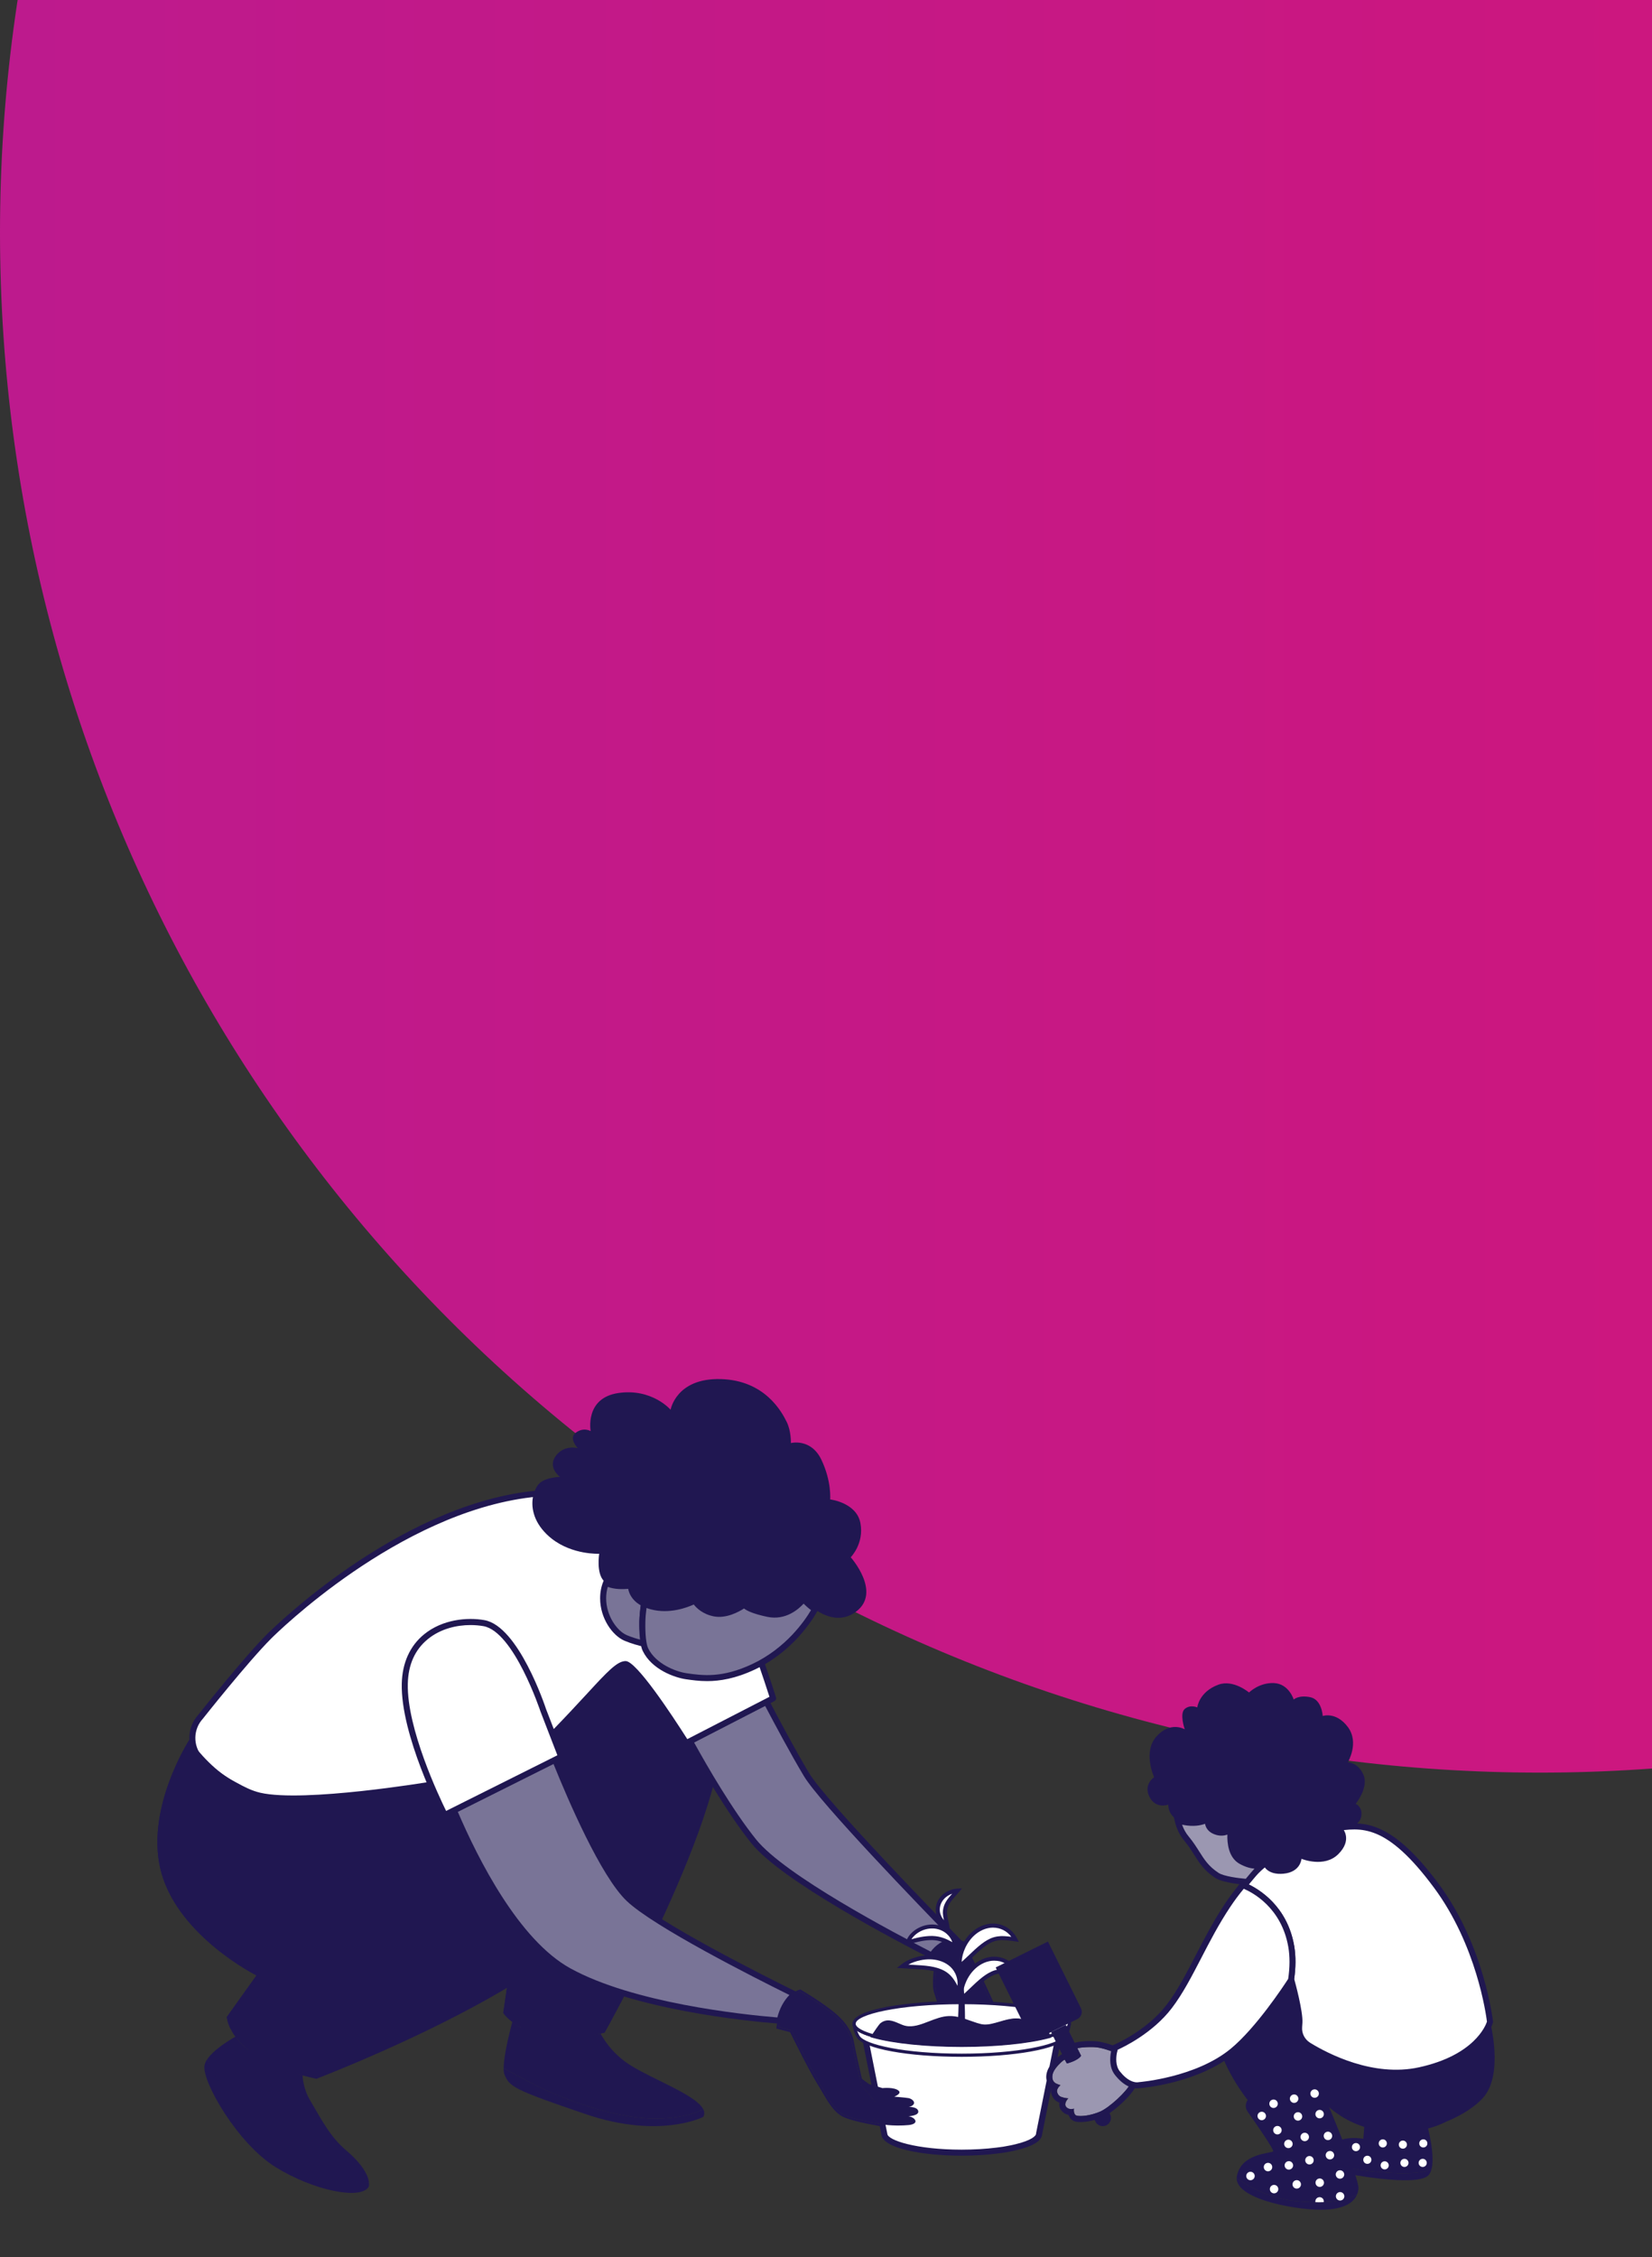 <svg width="508" height="694" viewBox="0 0 508 694" fill="none" xmlns="http://www.w3.org/2000/svg">
<rect x="0" y="0" width="508" height="694" fill="#333333" stroke="none"/>
<g clip-path="url(#clip0)">
<circle cx="473.5" cy="71.5" r="473.5" fill="url(#paint0_linear)"/>
<path d="M288.177 602.666C288.177 602.666 287.001 609.73 287.781 612.278C288.56 614.827 290.428 620.134 290.626 621.31C290.824 622.485 290.329 628.176 291.307 629.166C292.123 629.982 293.15 629.846 293.459 629.772C292.766 629.958 288.647 631.096 288.647 632.89C288.647 633.978 290.317 634.758 290.317 634.758C290.317 634.758 289.005 634.597 288.684 635.178C288.139 636.156 289.339 637.108 289.339 637.108C289.339 637.108 288.164 637.343 288.944 638.976C289.142 639.385 289.537 639.793 289.995 640.176C291.208 641.179 292.927 641.983 292.927 641.983C292.927 641.983 295.241 642.168 297.554 641.612C298.272 641.438 298.989 641.191 299.633 640.845C300.053 640.61 300.227 639.57 300.227 639.57C300.227 639.57 302.194 638.976 302.973 637.9C303.752 636.824 303.369 632.506 303.369 632.506C303.369 632.506 304.841 632.11 305.039 630.242C305.324 627.52 305.732 619.541 305.534 617.685C305.336 615.817 295.921 597.371 295.921 597.371C295.575 597.272 295.228 597.185 294.894 597.136C289.921 596.282 287.15 600.266 286.531 601.268C286.445 601.416 286.395 601.49 286.395 601.49L288.177 602.666Z" fill="#201751"/>
<path d="M293.521 597.012C293.954 597.012 294.412 597.049 294.894 597.136C295.228 597.197 295.575 597.272 295.921 597.371C295.921 597.371 305.336 615.817 305.534 617.685C305.732 619.553 305.336 627.52 305.039 630.242C304.841 632.11 303.369 632.506 303.369 632.506C303.369 632.506 303.765 636.824 302.973 637.9C302.194 638.976 300.226 639.57 300.226 639.57C300.226 639.57 300.066 640.622 299.633 640.845C298.989 641.191 298.272 641.438 297.554 641.612C296.169 641.946 294.795 642.02 293.905 642.02C293.311 642.02 292.927 641.995 292.927 641.995C292.927 641.995 291.208 641.191 289.995 640.189C289.525 639.805 289.129 639.397 288.944 638.989C288.152 637.356 289.339 637.121 289.339 637.121C289.339 637.121 288.139 636.168 288.684 635.191C288.894 634.807 289.513 634.745 289.921 634.745C290.156 634.745 290.317 634.77 290.317 634.77C290.317 634.77 288.647 633.991 288.647 632.902C288.647 631.108 292.754 629.97 293.459 629.784C293.348 629.809 293.175 629.834 292.94 629.834C292.482 629.834 291.851 629.71 291.306 629.166C290.329 628.176 290.812 622.497 290.626 621.31C290.428 620.134 288.56 614.839 287.781 612.278C286.989 609.73 288.176 602.666 288.176 602.666L286.407 601.49C286.407 601.49 286.457 601.404 286.543 601.268C287.088 600.352 289.401 597.012 293.521 597.012ZM293.521 596.393C289.129 596.393 286.655 599.882 285.999 600.946C285.9 601.107 285.851 601.206 285.851 601.206L285.591 601.701L286.061 602.01L287.496 602.963C287.261 604.521 286.469 610.138 287.187 612.464C287.471 613.392 287.892 614.666 288.337 615.99C289.067 618.204 289.896 620.704 290.02 621.409C290.069 621.73 290.069 622.559 290.057 623.45C290.032 626.543 290.082 628.795 290.874 629.599C290.972 629.698 291.084 629.797 291.195 629.871C289.649 630.502 288.053 631.492 288.053 632.89C288.053 633.471 288.35 633.966 288.721 634.362C288.424 634.51 288.263 634.708 288.164 634.881C287.731 635.673 288.003 636.453 288.412 637.009C288.35 637.084 288.288 637.17 288.238 637.282C287.979 637.801 288.028 638.469 288.412 639.249C288.622 639.694 289.03 640.164 289.636 640.659C290.898 641.698 292.63 642.515 292.704 642.552L292.803 642.601L292.915 642.614C292.927 642.614 293.323 642.651 293.942 642.651C294.882 642.651 296.317 642.577 297.74 642.23C298.569 642.032 299.323 641.748 299.967 641.401C300.437 641.141 300.684 640.523 300.796 640.053C301.451 639.818 302.812 639.224 303.505 638.271C304.272 637.22 304.136 634.176 304.049 632.902C304.631 632.593 305.522 631.863 305.682 630.316C305.967 627.669 306.375 619.59 306.177 617.623C305.979 615.705 297.468 598.991 296.503 597.099L296.379 596.863L296.119 596.789C295.76 596.678 295.389 596.604 295.03 596.529C294.511 596.43 294.004 596.393 293.521 596.393Z" fill="#201751"/>
<path d="M296.515 613.367C296.515 613.367 295.859 620.431 295.822 622.102C295.723 628.089 293.571 629.76 293.571 629.76C293.571 629.76 297.109 627.99 298.185 627.013C299.261 626.036 298.185 618.081 298.185 618.081L296.515 613.367Z" fill="#201751"/>
<path d="M303.381 632.494L294.647 634.065L290.329 634.758L296.156 634.993C296.156 634.98 303.159 634.98 303.381 632.494Z" fill="#201751"/>
<path d="M299.756 639.36C299.756 639.36 296.812 639.422 293.867 638.766C290.923 638.11 289.352 637.096 289.352 637.096C289.352 637.096 291.777 639.682 294.189 639.941C296.614 640.214 299.756 639.36 299.756 639.36Z" fill="#201751"/>
<path d="M290.008 640.176C290.515 641.166 292.061 642.787 293.125 642.799C295.08 642.824 296.663 642.131 297.567 641.612C295.253 642.181 292.94 641.983 292.94 641.983C292.94 641.983 291.232 641.178 290.008 640.176Z" fill="#201751"/>
<path d="M154.872 635.859C154.872 636.737 154.959 637.455 155.157 637.913C156.777 641.55 157.582 642.366 180.246 650.049C202.911 657.744 216.273 650.853 216.273 650.853C216.693 650.074 216.656 649.294 216.26 648.503C213.576 649.851 209.505 651.088 203.406 651.336C188.758 651.93 170.535 644.16 163.656 640.572C160.39 638.89 157.26 637.183 154.872 635.859Z" fill="#201751"/>
<path d="M154.872 635.859C157.26 637.183 160.39 638.877 163.656 640.585C170.535 644.173 188.758 651.942 203.406 651.348C209.505 651.101 213.576 649.863 216.26 648.515C214.095 644.173 201.204 639.533 194.016 635.079C189.117 632.048 186.234 628.077 184.675 625.244C177.747 626.766 160.204 623.376 160.204 623.376C159.14 622.807 158.262 622.213 157.532 621.644C156.32 626.258 154.897 632.407 154.872 635.859Z" fill="#201751"/>
<path d="M84.725 666.281C96.466 673.567 110.941 676.413 113.366 672.367C113.366 672.367 113.551 671.885 113.44 670.945C111.188 671.712 108.776 665.167 104.631 664.153C94.771 661.765 90.194 652.177 84.218 646.795C78.787 641.908 66.205 640.35 63.78 633.038C63.31 633.718 62.988 634.411 62.877 635.079C62.085 639.941 72.997 658.994 84.725 666.281Z" fill="#201751"/>
<path d="M63.792 633.038C66.217 640.35 74.853 653.637 80.296 658.524C86.272 663.905 94.041 668.681 103.901 671.068C108.046 672.07 111.2 671.699 113.452 670.932C113.229 669.188 111.98 665.885 106.573 661.258C101.563 656.965 99.311 652.474 95.266 645.595C93.843 643.183 93.224 640.523 93.014 638.073C89.649 637.158 76.077 630.044 76.077 630.044C74.469 628.72 73.281 627.397 72.391 626.184C69.582 627.805 65.586 630.415 63.792 633.038Z" fill="#201751"/>
<path d="M70.894 593.535C73.912 599.536 81.038 603.024 94.053 604.732C132.282 609.742 160.835 577.205 160.835 577.205L154.761 618.897C154.761 618.897 155.59 620.159 157.532 621.656C158.745 622.596 160.402 623.623 162.555 624.489C167.269 626.382 174.395 627.52 184.676 625.256C185.084 625.17 185.504 625.071 185.925 624.972C185.925 624.972 224.376 556.569 221.951 529.45C219.526 502.332 199.695 501.119 189.983 503.952C180.271 506.786 74.234 568.31 70.176 579.234C68.617 583.428 68.519 588.797 70.894 593.535Z" fill="#201751"/>
<path d="M70.894 593.535C73.913 599.536 80.927 604.509 94.054 604.732C117.523 605.14 160.836 577.205 160.836 577.205L154.761 618.897C154.761 618.897 156.951 622.238 162.555 624.489L187.942 532.679C187.942 532.679 125.614 583.267 94.45 589.341C84.404 591.309 76.709 592.632 70.894 593.535Z" fill="#201751"/>
<path d="M212.153 535.339C216.273 542.849 224.253 556.779 231.787 566.132C240.942 577.539 276.337 596.059 286.544 601.255C287.162 600.253 289.921 596.257 294.907 597.123C288.907 590.974 253.264 554.342 248.018 545.608C243.688 538.395 238.146 527.929 235.684 523.227L212.153 535.339Z" fill="#797497"/>
<path d="M286.878 602.48L286.111 602.096C275.533 596.702 240.298 578.232 231.057 566.726C223.498 557.311 215.456 543.307 211.336 535.797L210.879 534.968L236.067 521.99L236.488 522.807C239.284 528.139 244.591 538.135 248.798 545.15C254.068 553.934 291.319 592.162 295.55 596.505L297.554 598.558L294.734 598.076C290.403 597.321 287.966 600.723 287.323 601.775L286.878 602.48ZM213.427 535.723C217.634 543.344 225.304 556.581 232.504 565.551C241.313 576.524 274.927 594.278 286.222 600.055C287.607 598.15 289.822 596.443 292.63 596.133C283.092 586.335 252.15 554.317 247.214 546.09C243.193 539.385 238.17 529.982 235.276 524.477L213.427 535.723Z" fill="#201751"/>
<path d="M61.664 527.83C58.361 531.43 58.275 536.923 61.454 540.634C63.421 542.935 66.279 545.472 70.424 547.859C70.819 548.094 71.228 548.317 71.648 548.54C73.999 549.789 76.609 551.348 79.875 552.09C93.732 555.233 132.529 548.701 132.529 548.701C132.529 548.701 156.777 546.832 170.535 532.667C184.292 518.501 189.154 511.623 192.395 511.623C195.637 511.623 211.015 535.908 211.015 535.908L212.14 535.327L235.659 523.215L237.713 522.151C237.713 522.151 231.638 502.728 225.576 489.366C225.576 489.366 200.882 454.961 163.248 459.415C125.613 463.868 89.995 495.837 82.709 503.124C75.434 510.423 61.677 527.83 61.664 527.83Z" fill="white"/>
<path d="M90.379 553.897C86.185 553.897 82.461 553.637 79.677 553.006C76.671 552.326 74.209 550.989 72.044 549.814L71.228 549.369C70.795 549.134 70.374 548.911 69.978 548.676C66.23 546.511 63.124 544.012 60.761 541.241C57.285 537.17 57.396 531.133 60.996 527.199C61.095 527.075 74.828 509.718 82.078 502.48C83.674 500.884 121.555 463.423 163.161 458.499C200.895 454.033 226.108 488.476 226.355 488.834C226.393 488.884 226.417 488.933 226.442 488.995C232.467 502.245 238.566 521.693 238.628 521.891C238.764 522.324 238.566 522.782 238.17 522.992L211.46 536.75C211.027 536.972 210.507 536.824 210.248 536.416C202.998 524.972 194.338 512.91 192.383 512.563C190.601 512.563 187.298 516.139 181.83 522.065C179.046 525.083 175.57 528.844 171.215 533.323C157.371 547.575 133.618 549.567 132.616 549.641C131.403 549.851 107.142 553.897 90.379 553.897ZM169.904 459.959C167.776 459.959 165.598 460.083 163.372 460.343C122.384 465.192 84.948 502.22 83.377 503.792C76.213 510.955 62.543 528.226 62.407 528.399C62.394 528.411 62.37 528.436 62.357 528.461C59.388 531.702 59.301 536.688 62.159 540.04C64.386 542.651 67.318 545.014 70.894 547.068C71.277 547.29 71.685 547.513 72.094 547.736L72.923 548.181C74.989 549.307 77.327 550.569 80.086 551.2C93.596 554.268 131.997 547.859 132.381 547.798C132.702 547.773 156.53 545.769 169.879 532.024C174.209 527.57 177.673 523.809 180.457 520.803C186.853 513.862 189.785 510.707 192.395 510.707C195.674 510.707 206.4 526.939 211.349 534.708L236.612 521.693C235.436 518.019 230.079 501.528 224.784 489.849C223.584 488.228 202.132 459.959 169.904 459.959Z" fill="#201751"/>
<path d="M185.467 491.42C185.467 497.148 189.043 502.159 192.395 503.594C194.449 504.472 196.775 505.078 198.26 505.425C197.752 503.396 197.48 501.107 197.53 498.583C197.567 496.777 197.789 494.822 198.049 493.066C193.793 490.962 194.016 487.461 194.016 487.461C194.016 487.461 189.055 488.278 186.395 486.583C185.863 487.845 185.467 489.441 185.467 491.42Z" fill="#797497"/>
<path d="M199.521 506.662L198.049 506.328C196.453 505.969 194.115 505.338 192.024 504.447C188.35 502.876 184.539 497.569 184.539 491.42C184.539 489.564 184.873 487.82 185.529 486.236L185.95 485.209L186.878 485.803C189.216 487.288 193.806 486.558 193.855 486.546L195.006 486.36L194.932 487.523C194.932 487.634 194.845 490.455 198.458 492.237L199.064 492.533L198.965 493.202C198.655 495.243 198.482 497.061 198.458 498.608C198.408 500.934 198.643 503.161 199.163 505.202L199.521 506.662ZM186.902 487.882C186.568 488.983 186.395 490.17 186.395 491.42C186.395 496.727 189.698 501.429 192.754 502.74C194.165 503.346 195.711 503.816 197.035 504.163C196.701 502.381 196.565 500.501 196.602 498.558C196.627 497.111 196.775 495.428 197.035 493.573C194.239 491.977 193.41 489.787 193.175 488.5C191.74 488.624 189.03 488.723 186.902 487.882Z" fill="#201751"/>
<path d="M49.738 576.19C55.404 595.614 78.873 607.354 78.873 607.354L69.768 620.11C69.768 620.11 69.817 621.557 70.856 623.71C71.227 624.464 71.722 625.306 72.378 626.209C75.186 630.019 80.989 634.819 93.014 638.098C94.362 638.469 95.785 638.815 97.294 639.137C97.294 639.137 184.316 605.944 187.15 580.446C189.983 554.948 170.955 550.903 158.014 548.874C145.061 546.857 102.701 554.354 84.354 552.523C79.937 552.078 73.627 549.282 68.159 545.237C65.339 543.146 62.802 540.473 60.996 538.37C59.289 536.391 58.25 534.919 58.25 534.919C58.25 534.919 44.072 556.767 49.738 576.19Z" fill="#201751"/>
<path d="M49.738 576.19C55.404 595.614 78.874 607.354 78.874 607.354L69.768 620.11C69.768 620.11 69.817 621.557 70.857 623.71C76.647 616.621 89.34 602.27 106.994 588.945C131.49 570.475 141.82 567.307 142.105 567.196C141.437 567.32 65.351 597.705 58.831 566.281C57.198 558.437 57.372 547.81 60.972 538.37C59.264 536.391 58.225 534.919 58.225 534.919C58.225 534.919 44.072 556.767 49.738 576.19Z" fill="#201751"/>
<path d="M139.593 556.606C146.064 571.873 158.757 597.086 174.964 605.994C194.808 616.905 228.83 620.394 239.754 621.26C240.026 620.011 240.509 618.353 241.313 616.893C242.377 614.951 243.515 613.825 244.406 613.169C235.152 608.604 201.946 591.989 193.348 583.787C185.109 575.943 174.283 550.024 170.696 541.043L139.593 556.606Z" fill="#797497"/>
<path d="M240.484 622.262L239.68 622.201C229.486 621.396 194.647 617.895 174.519 606.823C157.903 597.68 144.963 571.675 138.74 556.977L138.393 556.173L171.178 539.781L171.549 540.721C174.741 548.701 185.789 575.337 193.979 583.131C202.429 591.185 235.028 607.528 244.814 612.353L246.187 613.033L244.95 613.936C243.911 614.691 242.934 615.879 242.129 617.351C241.362 618.761 240.905 620.37 240.657 621.483L240.484 622.262ZM140.781 557.052C147.041 571.65 159.574 596.48 175.409 605.19C194.734 615.817 228.026 619.367 239.037 620.283C239.333 619.145 239.804 617.734 240.509 616.448C241.177 615.235 241.919 614.209 242.748 613.38C231.626 607.874 201.019 592.373 192.705 584.455C184.713 576.846 174.568 553.155 170.201 542.329L140.781 557.052Z" fill="#201751"/>
<path d="M136.773 558.017L139.593 556.606L170.696 541.055L172.589 540.115L167.096 525.912C167.096 525.912 158.856 500.847 148.835 499.053C138.814 497.26 124.847 501.924 124.488 517.673C124.117 533.434 136.773 558.017 136.773 558.017Z" fill="white"/>
<path d="M136.773 558.945C136.439 558.945 136.105 558.759 135.944 558.437C135.424 557.423 123.189 533.459 123.548 517.648C123.696 511.289 126.047 506.056 130.364 502.518C136.068 497.853 143.713 497.185 148.984 498.126C159.438 499.994 167.615 524.564 167.962 525.603L173.442 539.756C173.615 540.202 173.418 540.709 172.997 540.919L137.193 558.821C137.057 558.92 136.909 558.945 136.773 558.945ZM144.678 499.635C140.398 499.635 135.449 500.773 131.54 503.977C127.593 507.206 125.527 511.821 125.403 517.71C125.094 531.455 135.028 552.4 137.181 556.78L171.401 539.67L166.217 526.246C166.118 525.962 158.027 501.639 148.662 499.969C147.45 499.759 146.101 499.635 144.678 499.635Z" fill="#201751"/>
<path d="M198.482 507.182C200.957 512.328 207.489 514.877 211.077 515.384C216.421 516.151 222.52 516.819 231.787 512.427C243.057 507.083 248.921 497.816 250.604 494.785C248.439 493.263 247.066 491.655 247.066 491.655C247.066 491.655 242.773 497.618 236.08 496.196C229.399 494.76 228.916 493.338 228.916 493.338C228.916 493.338 224.141 496.913 219.724 496.084C215.308 495.243 213.637 492.15 213.637 492.15C213.637 492.15 207.068 495.725 200.387 493.944C200.004 493.845 199.645 493.734 199.311 493.61C198.853 493.449 198.42 493.263 198.037 493.078C197.777 494.835 197.554 496.789 197.517 498.596C197.468 501.107 197.567 505.289 198.482 507.182Z" fill="#797497"/>
<path d="M217.436 516.868C214.936 516.868 212.809 516.559 210.94 516.299C207.563 515.817 200.437 513.367 197.641 507.577C196.614 505.449 196.552 501.008 196.602 498.558C196.639 496.938 196.812 495.045 197.134 492.917L197.319 491.655L198.457 492.224C198.816 492.41 199.212 492.571 199.62 492.719C199.942 492.83 200.276 492.942 200.635 493.028C206.87 494.699 213.143 491.358 213.204 491.321L214.021 490.876L214.466 491.692C214.528 491.804 216.013 494.426 219.91 495.156C223.869 495.899 228.323 492.62 228.372 492.583L229.399 491.816L229.77 492.929C229.956 493.127 231.156 494.191 236.278 495.292C242.29 496.591 246.274 491.173 246.311 491.123L247.004 490.171L247.771 491.061C247.783 491.074 249.107 492.608 251.136 494.043L251.816 494.525L251.408 495.255C249.824 498.088 243.775 507.788 232.17 513.281C226.158 516.114 221.357 516.868 217.436 516.868ZM199.311 506.773C201.588 511.487 207.662 513.949 211.2 514.456C216.025 515.149 222.038 516.002 231.391 511.586C241.672 506.711 247.4 498.41 249.391 495.045C248.414 494.303 247.635 493.573 247.115 493.053C245.556 494.76 241.548 498.311 235.894 497.099C231.712 496.208 229.721 495.28 228.793 494.538C227.246 495.54 223.349 497.692 219.563 496.975C216.112 496.319 214.169 494.389 213.341 493.313C211.361 494.216 205.856 496.332 200.165 494.81C199.757 494.699 199.373 494.587 199.014 494.451C198.94 494.426 198.878 494.402 198.804 494.377C198.606 495.936 198.482 497.346 198.457 498.583C198.371 502.431 198.693 505.499 199.311 506.773Z" fill="#201751"/>
<path d="M263.285 495.478C258.608 499.016 253.759 497.012 250.592 494.798C248.427 493.276 247.053 491.668 247.053 491.668C247.053 491.668 242.76 497.643 236.067 496.208C229.387 494.773 228.904 493.35 228.904 493.35C228.904 493.35 224.129 496.925 219.712 496.097C215.295 495.255 213.625 492.15 213.625 492.15C213.625 492.15 207.056 495.738 200.375 493.944C199.992 493.845 199.633 493.734 199.299 493.61C198.841 493.449 198.408 493.263 198.025 493.078C193.756 490.975 193.991 487.474 193.991 487.474C193.991 487.474 189.043 488.29 186.371 486.608C186.123 486.447 185.888 486.274 185.69 486.063C183.302 483.675 184.255 477.712 184.255 477.712C184.255 477.712 176.077 478.121 169.656 473.073C169.137 472.665 168.63 472.232 168.135 471.749C165.994 469.646 164.77 467.493 164.188 465.477C162.951 461.332 164.349 457.757 165.636 456.309C167.553 454.157 172.205 454.083 172.205 454.083C172.205 454.083 168.271 451.225 170.894 447.637C173.455 444.148 177.488 445.2 177.686 445.249C177.525 445.076 174.778 442.218 177.092 440.474C179.48 438.692 181.632 440.004 181.632 440.004C181.632 440.004 179.727 429.859 190.107 428.3C200.487 426.754 206.215 433.434 206.215 433.434C206.215 433.434 207.885 423.648 221.605 424.007C235.337 424.366 240.472 434.276 241.894 437.133C243.329 440.004 243.206 443.678 243.206 443.678C243.206 443.678 249.33 442.082 252.559 448.763C255.775 455.443 255.28 461.011 255.28 461.011C255.28 461.011 263.396 461.963 264.584 468.285C265.772 474.607 261.602 478.789 261.602 478.789C261.602 478.789 271.166 489.515 263.285 495.478Z" fill="#201751"/>
<path d="M325.452 626.518L319.539 656.012C319.539 657.645 316.792 659.118 312.388 660.169C311.98 660.28 311.547 660.367 311.101 660.466C310.322 660.627 309.493 660.788 308.615 660.924C308.256 660.973 307.897 661.035 307.514 661.072C307.167 661.122 306.821 661.171 306.462 661.208C303.245 661.604 299.596 661.839 295.723 661.839C282.585 661.839 271.92 659.229 271.92 656L266.007 626.506H325.452V626.518Z" fill="white"/>
<path d="M295.736 662.78C283.537 662.78 271.19 660.491 271.005 656.111L264.893 625.59H326.59L320.479 656.111C320.392 658.177 317.745 659.847 312.611 661.072C312.202 661.184 311.757 661.283 311.299 661.369C310.507 661.542 309.666 661.691 308.775 661.839L308.305 661.901C308.095 661.938 307.872 661.963 307.65 661.988L306.697 662.111C303.27 662.557 299.509 662.78 295.736 662.78ZM267.145 627.446L272.848 656.012C272.848 658.016 281.756 660.924 295.723 660.924C299.422 660.924 303.097 660.713 306.338 660.305L307.377 660.169C307.6 660.144 307.81 660.107 308.008 660.083L308.478 660.021C309.307 659.885 310.124 659.736 310.891 659.575C311.324 659.489 311.744 659.39 312.14 659.291C317.237 658.078 318.598 656.668 318.598 656.025L318.611 655.839L324.302 627.459H267.145V627.446Z" fill="#201751"/>
<path d="M295.736 662.334C284.007 662.334 271.549 660.132 271.45 656.062L265.438 626.036H326.059L320.046 656.062C319.984 658.375 315.926 659.835 312.524 660.639C312.116 660.751 311.683 660.837 311.225 660.936C310.433 661.097 309.604 661.258 308.726 661.406L308.256 661.468C308.045 661.493 307.823 661.53 307.612 661.555L306.561 661.691C303.233 662.112 299.497 662.334 295.736 662.334ZM266.613 627.001L272.415 656.012C272.415 658.549 281.991 661.369 295.736 661.369C299.46 661.369 303.146 661.159 306.412 660.751L307.464 660.615C307.687 660.59 307.897 660.553 308.095 660.528L308.565 660.466C309.419 660.33 310.235 660.169 311.015 660.008C311.46 659.909 311.881 659.823 312.289 659.711C317.299 658.511 319.081 657.027 319.081 656.025L319.093 655.926L324.883 627.013H266.613V627.001Z" fill="#201751"/>
<path d="M328.706 622.782C328.619 623.45 328.347 624.749 327.654 626.011C327.63 626.073 327.593 626.122 327.556 626.172C327.531 626.209 327.531 626.234 327.506 626.271C327.506 626.283 327.494 626.283 327.481 626.283C325.353 629.45 311.955 631.9 295.723 631.9C279.319 631.9 265.809 629.413 263.891 626.196C263.891 626.184 263.879 626.184 263.879 626.184C263.854 626.147 263.842 626.11 263.817 626.073V626.06C262.951 624.625 262.716 623.079 262.642 622.485C262.889 623.784 265.079 624.972 268.642 625.961C274.63 627.632 284.527 628.72 295.711 628.72C306.697 628.72 316.421 627.669 322.446 626.048C325.947 625.133 328.186 624.007 328.706 622.782Z" fill="white"/>
<path d="M295.736 632.382C279.17 632.382 265.648 629.896 263.52 626.481C263.495 626.456 263.483 626.432 263.47 626.394C263.446 626.37 263.433 626.32 263.409 626.283C262.555 624.848 262.283 623.326 262.184 622.547C262.159 622.287 262.332 622.052 262.592 622.015C262.852 621.978 263.087 622.151 263.136 622.398C263.235 622.881 263.965 624.168 268.79 625.504C274.964 627.223 285.034 628.25 295.736 628.25C306.202 628.25 316.149 627.26 322.347 625.59C325.675 624.712 327.828 623.623 328.273 622.596C328.372 622.374 328.619 622.262 328.842 622.324C329.077 622.386 329.226 622.609 329.189 622.856C329.114 623.401 328.867 624.823 328.075 626.258C328.05 626.32 328.013 626.382 327.951 626.456C327.951 626.469 327.927 626.518 327.902 626.555C327.89 626.58 327.865 626.605 327.84 626.63C325.465 629.957 312.004 632.382 295.736 632.382ZM264.324 625.937C265.932 628.621 278.119 631.405 295.736 631.405C313.081 631.405 325.304 628.658 327.085 626.011C327.098 625.999 327.11 625.974 327.122 625.961C327.135 625.937 327.147 625.912 327.147 625.912C327.172 625.875 327.197 625.838 327.209 625.801C327.469 625.33 327.667 624.86 327.815 624.427C326.689 625.194 324.945 625.9 322.582 626.518C316.322 628.201 306.276 629.215 295.723 629.215C284.948 629.215 274.778 628.176 268.518 626.432C266.291 625.813 264.646 625.133 263.582 624.378C263.743 624.836 263.953 625.331 264.238 625.813C264.25 625.838 264.262 625.862 264.275 625.875C264.287 625.887 264.287 625.9 264.299 625.912C264.312 625.924 264.312 625.937 264.324 625.937Z" fill="#201751"/>
<path d="M328.768 622.336C328.768 622.336 328.755 622.497 328.706 622.794C328.186 624.019 325.947 625.145 322.458 626.06C316.433 627.681 306.709 628.733 295.723 628.733C284.539 628.733 274.642 627.632 268.654 625.974C265.091 624.984 262.901 623.796 262.654 622.497C262.629 622.411 262.629 622.324 262.629 622.237L265.066 621.31L265.747 623.116C270.337 620.666 282.015 618.922 295.736 618.922C309.419 618.922 321.097 620.666 325.7 623.103L326.331 621.409L328.768 622.336Z" fill="white"/>
<path d="M295.736 629.215C284.96 629.215 274.79 628.176 268.53 626.432C264.609 625.343 262.468 624.044 262.184 622.572C262.159 622.46 262.147 622.337 262.147 622.213V621.879L265.351 620.654L266.007 622.411C271.116 619.974 282.646 618.402 295.736 618.402C308.788 618.402 320.306 619.961 325.428 622.398L326.046 620.753L329.275 621.99L329.25 622.349C329.25 622.349 329.238 622.534 329.189 622.856L329.151 622.967C328.57 624.316 326.368 625.516 322.582 626.506C316.322 628.201 306.289 629.215 295.736 629.215ZM263.186 622.534C263.409 623.116 264.411 624.279 268.803 625.504C274.976 627.223 285.047 628.25 295.748 628.25C306.214 628.25 316.161 627.26 322.359 625.59C325.625 624.724 327.766 623.66 328.261 622.658L326.628 622.027L325.972 623.784L325.477 623.524C320.825 621.05 308.887 619.392 295.748 619.392C282.572 619.392 270.621 621.05 265.994 623.537L265.512 623.796L264.807 621.928L263.186 622.534Z" fill="#201751"/>
<path d="M328.83 622.226C328.83 622.423 328.793 622.609 328.706 622.782C328.186 624.007 325.947 625.133 322.458 626.048C321.815 624.49 319.526 623.92 318.759 623.487C316.619 622.312 314.751 621.137 312.413 621.174C309.913 621.199 307.464 622.312 304.965 622.832C304.148 623.005 303.332 623.116 302.515 623.054C301.748 622.993 301.006 622.795 300.251 622.56C297.455 621.681 294.647 620.357 291.789 620.469C287.261 620.63 282.894 624.366 278.391 623.475C275.904 622.98 273.442 620.568 271.042 622.597C270.869 622.757 269.409 624.774 268.654 625.962C265.091 624.972 262.901 623.784 262.654 622.485C262.629 622.399 262.629 622.312 262.629 622.226C262.629 618.638 277.45 615.718 295.723 615.718C314.021 615.718 328.83 618.638 328.83 622.226Z" fill="white"/>
<path d="M322.186 626.63L322.025 626.234C321.592 625.207 320.207 624.638 319.291 624.254C318.982 624.131 318.722 624.019 318.537 623.92L317.943 623.586C316.05 622.535 314.404 621.632 312.425 621.656C310.866 621.669 309.344 622.126 307.736 622.597C306.87 622.856 305.967 623.116 305.076 623.302C304.087 623.512 303.258 623.586 302.491 623.537C301.711 623.475 300.981 623.289 300.115 623.017C299.46 622.807 298.804 622.584 298.148 622.349C296.07 621.619 293.917 620.865 291.814 620.939C289.921 621.013 287.979 621.755 286.098 622.485C283.574 623.463 280.976 624.465 278.304 623.933C277.5 623.772 276.708 623.425 275.953 623.104C274.271 622.374 272.811 621.731 271.364 622.955C271.203 623.116 269.842 624.984 269.075 626.209L268.877 626.518L268.53 626.419C264.609 625.331 262.468 624.032 262.184 622.559C262.159 622.448 262.147 622.324 262.147 622.201C262.147 617.66 279.455 615.211 295.736 615.211C312.017 615.211 329.325 617.66 329.325 622.201C329.325 622.473 329.263 622.72 329.151 622.968C328.582 624.304 326.368 625.491 322.594 626.494L322.186 626.63ZM312.499 620.691C314.701 620.691 316.508 621.693 318.4 622.745L318.994 623.067C319.155 623.153 319.39 623.252 319.65 623.364C320.615 623.759 322.025 624.341 322.718 625.479C325.836 624.613 327.84 623.574 328.261 622.597C328.323 622.46 328.347 622.349 328.347 622.225C328.347 619.38 314.949 616.2 295.736 616.2C276.523 616.2 263.124 619.368 263.124 622.225C263.124 622.275 263.124 622.324 263.136 622.386C263.235 622.869 263.941 624.106 268.444 625.405C269.199 624.254 270.498 622.448 270.72 622.238C272.638 620.617 274.593 621.471 276.325 622.225C277.067 622.547 277.772 622.856 278.477 622.992C280.877 623.463 283.228 622.559 285.739 621.582C287.694 620.827 289.711 620.048 291.764 619.974C294.053 619.887 296.292 620.679 298.457 621.434C299.101 621.656 299.744 621.891 300.387 622.089C301.192 622.337 301.86 622.51 302.552 622.559C303.233 622.609 303.963 622.535 304.866 622.349C305.732 622.164 306.61 621.916 307.452 621.656C309.06 621.186 310.718 620.691 312.4 620.679C312.437 620.691 312.474 620.691 312.499 620.691Z" fill="#201751"/>
<path d="M322.471 626.048C316.446 627.669 306.722 628.72 295.736 628.72C284.552 628.72 274.654 627.619 268.667 625.962C269.409 624.774 270.881 622.757 271.054 622.596C273.454 620.555 275.916 622.98 278.403 623.475C282.906 624.366 287.273 620.629 291.801 620.469C294.659 620.357 297.468 621.681 300.264 622.559C301.018 622.794 301.761 622.992 302.528 623.054C303.357 623.116 304.161 623.005 304.977 622.832C307.464 622.312 309.926 621.198 312.425 621.174C314.763 621.149 316.631 622.312 318.772 623.487C319.539 623.92 321.815 624.489 322.471 626.048Z" fill="#201751"/>
<path d="M295.736 629.352C284.948 629.352 274.766 628.312 268.493 626.568L267.689 626.345L268.134 625.64C268.803 624.588 270.349 622.386 270.634 622.139C272.613 620.469 274.617 621.335 276.386 622.102C277.129 622.423 277.821 622.733 278.514 622.869C280.865 623.339 283.215 622.436 285.69 621.471C287.645 620.716 289.673 619.924 291.764 619.85C294.09 619.751 296.329 620.555 298.507 621.322C299.15 621.545 299.793 621.78 300.437 621.978C301.229 622.225 301.897 622.399 302.565 622.448C303.22 622.498 303.95 622.423 304.841 622.238C305.695 622.052 306.573 621.805 307.414 621.557C309.023 621.087 310.693 620.592 312.4 620.568C314.726 620.506 316.52 621.557 318.462 622.634L319.056 622.955C319.217 623.042 319.44 623.129 319.699 623.24C320.788 623.685 322.421 624.366 323.027 625.813L323.3 626.469L322.619 626.654C316.347 628.337 306.301 629.352 295.736 629.352ZM269.656 625.591C275.867 627.174 285.517 628.114 295.736 628.114C305.732 628.114 315.258 627.211 321.469 625.677C320.875 625.071 319.922 624.675 319.229 624.391C318.92 624.267 318.648 624.143 318.462 624.044L317.868 623.722C316.013 622.696 314.417 621.805 312.499 621.805C312.474 621.805 312.45 621.805 312.425 621.805C310.891 621.817 309.381 622.263 307.773 622.745C306.907 623.005 306.004 623.265 305.101 623.45C304.099 623.661 303.257 623.735 302.478 623.685C301.686 623.623 300.944 623.438 300.078 623.166C299.422 622.955 298.767 622.733 298.099 622.498C295.934 621.743 293.88 621.025 291.814 621.1C289.933 621.174 288.003 621.916 286.148 622.634C283.611 623.611 280.989 624.626 278.279 624.094C277.463 623.933 276.671 623.586 275.904 623.252C274.258 622.535 272.836 621.916 271.462 623.091C271.326 623.215 270.398 624.477 269.656 625.591Z" fill="#201751"/>
<path d="M295.117 604.521C294.932 602.394 295.439 600.389 296.305 598.521C297.196 596.665 298.507 594.909 300.412 593.622C301.365 592.991 302.453 592.472 303.641 592.212C304.829 591.952 306.091 591.977 307.229 592.274C308.367 592.57 309.406 593.09 310.223 593.795C311.064 594.488 311.707 595.329 312.178 596.282C310.074 595.985 308.318 595.725 306.87 595.973C305.423 596.171 304.284 596.727 303.047 597.544C301.823 598.36 300.598 599.449 299.323 600.662C298.049 601.874 296.738 603.173 295.117 604.521Z" fill="white"/>
<path d="M294.61 605.759L294.511 604.571C294.338 602.517 294.733 600.451 295.748 598.261C296.8 596.072 298.247 594.34 300.078 593.102C301.191 592.36 302.342 591.865 303.53 591.606C304.792 591.321 306.165 591.346 307.402 591.667C308.627 591.977 309.753 592.558 310.643 593.325C311.522 594.043 312.227 594.946 312.759 595.997L313.279 597.049L312.116 596.876C310.099 596.591 308.355 596.331 306.994 596.567C305.794 596.727 304.755 597.16 303.406 598.039C302.156 598.868 300.87 600.043 299.769 601.082L298.841 601.961C297.826 602.926 296.775 603.928 295.525 604.979L294.61 605.759ZM305.324 592.657C304.804 592.657 304.284 592.719 303.79 592.83C302.75 593.053 301.736 593.498 300.759 594.142C299.125 595.255 297.814 596.814 296.861 598.793C296.156 600.328 295.773 601.775 295.711 603.198C296.527 602.48 297.257 601.775 297.987 601.095L298.915 600.216C300.041 599.14 301.389 597.927 302.713 597.037C303.827 596.307 305.076 595.602 306.796 595.366C308.008 595.169 309.406 595.28 310.99 595.49C310.656 595.032 310.272 594.637 309.839 594.278C309.072 593.622 308.132 593.14 307.08 592.867C306.524 592.731 305.917 592.657 305.324 592.657Z" fill="#201751"/>
<path d="M295.488 614.703C295.303 612.576 295.81 610.571 296.676 608.703C297.567 606.848 298.878 605.091 300.783 603.804C301.736 603.173 302.824 602.654 304.012 602.394C305.2 602.134 306.462 602.159 307.6 602.456C308.738 602.752 309.777 603.272 310.594 603.977C311.435 604.67 312.078 605.511 312.549 606.464C310.445 606.167 308.689 605.907 307.241 606.155C305.794 606.353 304.655 606.909 303.418 607.726C302.194 608.542 300.969 609.631 299.694 610.844C298.42 612.044 297.109 613.355 295.488 614.703Z" fill="white"/>
<path d="M294.981 615.941L294.882 614.753C294.709 612.699 295.105 610.633 296.119 608.443C297.171 606.254 298.618 604.522 300.449 603.285C301.563 602.542 302.713 602.047 303.901 601.788C305.15 601.503 306.536 601.528 307.773 601.849C308.998 602.159 310.124 602.74 311.014 603.507C311.893 604.225 312.598 605.128 313.13 606.179L313.65 607.231L312.487 607.058C310.47 606.773 308.738 606.513 307.365 606.749C306.165 606.909 305.126 607.342 303.777 608.221C302.528 609.05 301.241 610.225 300.14 611.264L299.2 612.155C298.185 613.12 297.134 614.122 295.896 615.161L294.981 615.941ZM305.695 602.827C305.175 602.827 304.655 602.876 304.161 602.988C303.121 603.21 302.107 603.656 301.13 604.299C299.496 605.412 298.185 606.971 297.232 608.951C296.527 610.485 296.144 611.932 296.082 613.355C296.886 612.637 297.628 611.945 298.346 611.252L299.286 610.361C300.412 609.285 301.761 608.072 303.084 607.182C304.198 606.452 305.46 605.746 307.167 605.511C308.379 605.301 309.777 605.425 311.361 605.635C311.027 605.177 310.643 604.781 310.21 604.423C309.443 603.767 308.503 603.285 307.451 603.012C306.895 602.901 306.301 602.827 305.695 602.827Z" fill="#201751"/>
<path d="M277.45 604.534C279.034 603.272 280.902 602.517 282.869 602.097C284.836 601.688 286.952 601.627 289.067 602.258C290.119 602.567 291.146 603.062 292.061 603.755C292.977 604.447 293.731 605.363 294.226 606.353C295.253 608.357 295.278 610.571 294.672 612.464C293.818 610.645 293.014 609.025 291.913 607.911C290.849 606.773 289.562 606.105 288.053 605.66C286.556 605.202 284.849 605.004 283.08 604.88L277.45 604.534Z" fill="white"/>
<path d="M294.783 614.134L294.115 612.712C293.237 610.856 292.494 609.359 291.48 608.332C290.577 607.355 289.463 606.711 287.88 606.229C286.63 605.845 285.133 605.623 283.042 605.474L275.805 605.054L277.079 604.051C278.601 602.839 280.506 601.985 282.745 601.491C285.059 601.008 287.249 601.07 289.253 601.651C290.465 602.023 291.542 602.555 292.445 603.247C293.422 603.977 294.239 604.955 294.795 606.056C295.822 608.06 295.995 610.398 295.278 612.637L294.783 614.134ZM279.331 604.027L283.117 604.249C285.306 604.398 286.89 604.645 288.238 605.054C290.02 605.598 291.331 606.365 292.371 607.478C293.175 608.295 293.806 609.322 294.437 610.547C294.56 609.186 294.3 607.837 293.682 606.625C293.212 605.697 292.507 604.843 291.69 604.237C290.898 603.631 289.958 603.161 288.894 602.839C287.088 602.307 285.108 602.258 283.005 602.703C281.607 603 280.395 603.433 279.331 604.027Z" fill="#201751"/>
<path d="M279.615 597.297C279.566 597.321 279.529 597.346 279.442 597.334C279.355 597.321 279.306 597.185 279.306 597.123C279.294 596.975 279.331 596.864 279.355 596.752C279.417 596.542 279.516 596.356 279.603 596.171C279.801 595.8 280.036 595.478 280.296 595.169C280.815 594.562 281.434 594.043 282.114 593.61C283.475 592.756 285.121 592.249 286.84 592.298C288.56 592.323 290.317 593.016 291.554 594.142C292.803 595.268 293.583 596.752 293.744 598.336C292.346 597.569 291.183 596.888 290.044 596.48C288.906 596.059 287.855 595.874 286.741 595.837C285.628 595.8 284.44 595.923 283.191 596.171C282.56 596.282 281.916 596.43 281.261 596.604C280.927 596.69 280.605 596.789 280.259 596.888C280.085 596.938 279.925 597 279.776 597.074C279.702 597.099 279.628 597.148 279.578 597.173C279.553 597.198 279.529 597.173 279.516 597.198C279.516 597.247 279.566 597.272 279.615 597.297Z" fill="white"/>
<path d="M294.498 599.474L292.989 598.645C291.814 598.002 290.812 597.433 289.847 597.099C288.82 596.715 287.83 596.53 286.729 596.492C285.715 596.468 284.601 596.567 283.314 596.814C282.696 596.925 282.065 597.074 281.422 597.235C281.211 597.284 281.001 597.346 280.803 597.408L279.888 597.866L279.85 597.791L279.888 597.878C279.813 597.915 279.591 598.027 279.294 597.952C278.91 597.878 278.687 597.47 278.7 597.123C278.687 596.95 278.737 596.777 278.762 596.641C278.848 596.344 278.96 596.134 279.071 595.911C279.318 595.453 279.615 595.07 279.838 594.798C280.382 594.167 281.038 593.597 281.805 593.115C283.352 592.15 285.121 591.668 286.877 591.705C288.733 591.742 290.651 592.484 291.987 593.709C293.348 594.934 294.201 596.567 294.375 598.299L294.498 599.474ZM286.383 595.231C286.519 595.231 286.642 595.231 286.778 595.231C288.016 595.268 289.129 595.49 290.28 595.911C291.121 596.208 291.95 596.641 292.865 597.136C292.531 596.196 291.95 595.317 291.158 594.6C290.032 593.573 288.412 592.942 286.84 592.917C285.282 592.88 283.797 593.301 282.448 594.129C281.793 594.55 281.224 595.033 280.766 595.565C280.605 595.75 280.432 595.985 280.271 596.245C280.556 596.158 280.828 596.084 281.1 596.01C281.768 595.837 282.436 595.688 283.067 595.565C284.292 595.342 285.381 595.231 286.383 595.231Z" fill="#201751"/>
<path d="M294.301 624.873C294.573 622.015 294.721 619.07 294.771 616.163C294.833 613.243 294.758 610.324 294.548 607.429C294.35 604.521 293.991 601.626 293.336 598.793C292.68 595.973 291.802 593.152 290.144 590.752C290.082 590.665 290.094 590.529 290.193 590.467C290.28 590.405 290.404 590.43 290.478 590.504C292.321 592.88 293.373 595.725 294.214 598.558C295.043 601.416 295.575 604.348 295.934 607.28C296.305 610.225 296.54 613.182 296.651 616.138C296.763 619.108 296.787 622.052 296.664 625.046C296.639 625.702 296.082 626.209 295.439 626.184C294.783 626.159 294.276 625.603 294.301 624.959C294.301 624.935 294.301 624.922 294.301 624.897V624.873Z" fill="#201751"/>
<path d="M294.449 581.288C293.67 582.228 292.903 582.995 292.284 583.787C291.653 584.578 291.171 585.37 290.899 586.162C290.639 586.966 290.503 587.807 290.651 588.785L290.676 589.156L290.762 589.527C290.812 589.775 290.861 590.034 290.899 590.306C291.022 590.838 291.195 591.358 291.27 591.989C290.762 591.68 290.305 591.284 289.872 590.863C289.686 590.628 289.501 590.381 289.327 590.133L289.068 589.75C289.006 589.614 288.931 589.465 288.87 589.317C288.3 588.191 288.214 586.694 288.672 585.407C289.117 584.108 290.045 583.081 291.059 582.413C292.099 581.721 293.249 581.349 294.449 581.288Z" fill="white"/>
<path d="M292.061 593.202L290.948 592.509C290.453 592.199 289.958 591.804 289.439 591.296C289.191 590.999 288.993 590.74 288.82 590.48L288.548 590.084C288.424 589.849 288.35 589.688 288.288 589.54C287.657 588.315 287.57 586.632 288.078 585.197C288.523 583.886 289.463 582.71 290.713 581.894C291.826 581.164 293.101 580.743 294.412 580.669L295.81 580.595L294.919 581.684C294.56 582.129 294.202 582.525 293.855 582.908C293.472 583.341 293.101 583.75 292.767 584.17C292.123 584.974 291.703 585.692 291.48 586.372C291.208 587.189 291.146 587.931 291.257 588.698L291.356 589.403C291.418 589.676 291.455 589.948 291.505 590.22C291.529 590.344 291.579 590.505 291.616 590.678C291.715 591.061 291.826 591.47 291.876 591.915L292.061 593.202ZM292.804 582.228C292.309 582.401 291.839 582.624 291.393 582.921C290.366 583.589 289.612 584.541 289.241 585.605C288.845 586.731 288.907 588.043 289.414 589.032C289.488 589.218 289.55 589.354 289.612 589.478L289.822 589.787C289.958 589.997 290.119 590.195 290.267 590.393C290.218 590.121 290.181 589.898 290.131 589.676L290.045 589.304L290.008 588.834C289.859 587.919 289.946 587.003 290.28 585.989C290.564 585.16 291.047 584.319 291.777 583.416C292.111 583.02 292.445 582.636 292.804 582.228Z" fill="#201751"/>
<path d="M440.224 666.837C440.211 666.837 440.211 666.837 440.211 666.837C436.215 669.336 421.221 667.839 415.221 666.59C414.911 666.528 414.615 666.454 414.318 666.38C413.489 666.169 412.722 665.897 411.992 665.6C410.396 664.945 409.047 664.116 407.909 663.25C407.773 662.062 408.256 660.812 409.48 659.588C412.722 656.346 419.229 657.583 419.229 657.583L419.477 654.441L419.675 651.942L419.971 648.082L437.465 648.329C437.465 648.329 437.947 649.789 438.529 651.942C438.714 652.622 438.912 653.377 439.098 654.181C440.088 658.326 441.016 663.658 440.224 666.837Z" fill="#201751"/>
<path d="M440.224 666.837C440.013 667.679 439.692 668.371 439.209 668.841C435.461 672.59 412.969 668.099 412.969 668.099C410.012 667.01 408.119 665.229 407.897 663.262C409.74 664.66 412.165 665.971 415.208 666.602C421.221 667.839 436.215 669.349 440.224 666.837C440.211 666.837 440.211 666.85 440.224 666.837Z" fill="#201751"/>
<path d="M427.048 653.204C427.048 653.897 426.491 654.453 425.798 654.453C425.106 654.453 424.549 653.897 424.549 653.204C424.549 652.511 425.106 651.954 425.798 651.954C426.479 651.954 427.048 652.511 427.048 653.204Z" fill="white"/>
<path d="M433.32 653.204C433.32 653.897 432.764 654.453 432.071 654.453C431.378 654.453 430.821 653.897 430.821 653.204C430.821 652.511 431.378 651.954 432.071 651.954C432.751 651.954 433.32 652.511 433.32 653.204Z" fill="white"/>
<path d="M418.215 660.144C418.215 660.837 417.658 661.394 416.965 661.394C416.272 661.394 415.716 660.837 415.716 660.144C415.716 659.452 416.272 658.895 416.965 658.895C417.658 658.895 418.215 659.452 418.215 660.144Z" fill="white"/>
<path d="M426.466 659.006C426.466 659.699 425.91 660.256 425.217 660.256C424.524 660.256 423.967 659.699 423.967 659.006C423.967 658.313 424.524 657.757 425.217 657.757C425.91 657.744 426.466 658.313 426.466 659.006Z" fill="white"/>
<path d="M431.39 660.627C432.081 660.627 432.64 660.068 432.64 659.377C432.64 658.687 432.081 658.128 431.39 658.128C430.7 658.128 430.141 658.687 430.141 659.377C430.141 660.068 430.7 660.627 431.39 660.627Z" fill="white"/>
<path d="M438.925 659.006C438.925 659.699 438.368 660.256 437.675 660.256C436.982 660.256 436.426 659.699 436.426 659.006C436.426 658.313 436.982 657.757 437.675 657.757C438.368 657.744 438.925 658.313 438.925 659.006Z" fill="white"/>
<path d="M421.716 664.041C421.716 664.734 421.159 665.291 420.466 665.291C419.774 665.291 419.217 664.734 419.217 664.041C419.217 663.349 419.774 662.792 420.466 662.792C421.159 662.78 421.716 663.349 421.716 664.041Z" fill="white"/>
<path d="M427.048 665.749C427.048 666.441 426.491 666.998 425.798 666.998C425.106 666.998 424.549 666.441 424.549 665.749C424.549 665.056 425.106 664.499 425.798 664.499C426.479 664.499 427.048 665.056 427.048 665.749Z" fill="white"/>
<path d="M433.122 664.994C433.122 665.687 432.566 666.244 431.873 666.244C431.18 666.244 430.623 665.687 430.623 664.994C430.623 664.301 431.18 663.745 431.873 663.745C432.566 663.732 433.122 664.301 433.122 664.994Z" fill="white"/>
<path d="M438.739 664.994C438.739 665.687 438.182 666.244 437.49 666.244C436.797 666.244 436.24 665.687 436.24 664.994C436.24 664.301 436.797 663.745 437.49 663.745C438.17 663.732 438.739 664.301 438.739 664.994Z" fill="white"/>
<path d="M455.998 645.038C451.828 649.616 444.851 652.251 444.851 652.251C444.851 652.251 435.448 657.546 422.99 654.874C409.208 651.917 403.962 642.403 403.962 642.403C403.962 642.403 402.428 643.059 394.127 644.803C393.83 644.865 393.533 644.927 393.261 644.977C385.64 646.387 383.797 645.843 383.797 645.843C383.797 645.843 375.099 635.178 373.998 624.823C372.687 612.551 382.98 606.538 395.451 608.282C407.909 610.039 425.403 629.277 425.403 629.277C447.919 632.778 458.2 621.619 458.2 621.619C458.2 621.619 462.555 637.826 455.998 645.038Z" fill="#201751"/>
<path d="M403.95 642.416C403.95 642.416 402.416 643.071 394.115 644.816C393.818 644.878 393.521 644.939 393.249 644.989L389.748 626.011L403.95 642.416Z" fill="#201751"/>
<path d="M417.732 672.813C417.683 673.419 417.571 674.025 417.336 674.619C414.59 676.438 408.973 677.749 398.494 676.747C391.047 676.029 384.725 672.751 380.283 669.708C380.283 669.51 380.308 669.299 380.345 669.101C381.656 661.889 391.071 662.099 391.504 661.443C391.814 660.973 386.679 653.538 383.648 649.232C382.51 647.612 383.178 645.348 385.022 644.63C387.397 643.702 390.873 642.552 395.104 641.772C401.6 640.572 405.707 640.894 405.707 640.894C405.707 640.894 405.707 640.894 407.241 644.395C408.763 647.884 417.942 669.757 417.732 672.813Z" fill="#201751"/>
<path d="M417.336 674.619C416.421 676.982 413.81 679.023 407.674 679.37C400.239 679.803 380.221 676.5 380.283 669.708C384.725 672.763 391.047 676.029 398.494 676.747C408.973 677.761 414.59 676.438 417.336 674.619Z" fill="#201751"/>
<path d="M389.253 650.259C389.426 650.952 389.005 651.657 388.3 651.831C387.607 652.004 386.902 651.583 386.729 650.878C386.556 650.185 386.976 649.48 387.681 649.307C388.374 649.134 389.079 649.567 389.253 650.259Z" fill="white"/>
<path d="M392.89 646.498C393.063 647.191 392.643 647.896 391.937 648.07C391.245 648.243 390.54 647.822 390.366 647.117C390.193 646.424 390.614 645.719 391.319 645.546C392.012 645.373 392.717 645.806 392.89 646.498Z" fill="white"/>
<path d="M399.212 644.94C399.385 645.632 398.964 646.338 398.259 646.511C397.566 646.684 396.861 646.263 396.688 645.558C396.515 644.865 396.935 644.16 397.641 643.987C398.333 643.814 399.039 644.234 399.212 644.94Z" fill="white"/>
<path d="M405.521 643.368C405.695 644.061 405.274 644.766 404.569 644.939C403.876 645.113 403.171 644.692 402.998 643.987C402.824 643.294 403.245 642.589 403.95 642.416C404.643 642.242 405.348 642.675 405.521 643.368Z" fill="white"/>
<path d="M394.078 654.626C394.251 655.319 393.83 656.024 393.125 656.198C392.432 656.371 391.727 655.95 391.554 655.245C391.381 654.552 391.801 653.847 392.507 653.674C393.199 653.5 393.905 653.934 394.078 654.626Z" fill="white"/>
<path d="M400.399 650.395C400.573 651.088 400.152 651.793 399.447 651.967C398.754 652.14 398.049 651.719 397.876 651.014C397.703 650.321 398.123 649.616 398.828 649.443C399.521 649.27 400.226 649.69 400.399 650.395Z" fill="white"/>
<path d="M407.055 650.313C407.227 649.616 406.803 648.912 406.107 648.739C405.411 648.566 404.706 648.99 404.533 649.687C404.36 650.383 404.785 651.087 405.481 651.26C406.177 651.433 406.882 651.009 407.055 650.313Z" fill="white"/>
<path d="M397.455 658.845C397.628 659.538 397.208 660.243 396.502 660.416C395.81 660.589 395.104 660.169 394.931 659.464C394.758 658.771 395.179 658.066 395.884 657.892C396.577 657.719 397.282 658.152 397.455 658.845Z" fill="white"/>
<path d="M402.498 657.224C402.61 656.515 402.126 655.85 401.417 655.738C400.709 655.626 400.043 656.11 399.932 656.819C399.82 657.527 400.303 658.193 401.012 658.305C401.721 658.416 402.386 657.933 402.498 657.224Z" fill="white"/>
<path d="M409.616 656.383C409.79 657.076 409.369 657.781 408.664 657.954C407.971 658.127 407.266 657.707 407.093 657.002C406.919 656.309 407.34 655.604 408.045 655.43C408.738 655.257 409.443 655.69 409.616 656.383Z" fill="white"/>
<path d="M385.828 669.072C385.856 668.355 385.297 667.752 384.58 667.724C383.863 667.696 383.259 668.255 383.232 668.972C383.204 669.689 383.763 670.292 384.48 670.32C385.196 670.348 385.8 669.789 385.828 669.072Z" fill="white"/>
<path d="M391.183 665.971C391.356 666.664 390.935 667.369 390.23 667.542C389.537 667.716 388.832 667.295 388.659 666.59C388.486 665.897 388.906 665.192 389.611 665.019C390.304 664.845 391.009 665.266 391.183 665.971Z" fill="white"/>
<path d="M397.591 665.452C397.764 666.144 397.344 666.85 396.639 667.023C395.946 667.196 395.241 666.775 395.067 666.07C394.894 665.377 395.315 664.672 396.02 664.499C396.713 664.326 397.418 664.746 397.591 665.452Z" fill="white"/>
<path d="M403.966 664.231C403.993 663.515 403.435 662.911 402.718 662.883C402.001 662.856 401.397 663.414 401.369 664.131C401.342 664.848 401.901 665.452 402.617 665.479C403.334 665.507 403.938 664.948 403.966 664.231Z" fill="white"/>
<path d="M410.223 662.322C410.396 663.014 409.975 663.72 409.27 663.893C408.577 664.066 407.872 663.645 407.699 662.94C407.526 662.247 407.946 661.542 408.651 661.369C409.344 661.196 410.049 661.616 410.223 662.322Z" fill="white"/>
<path d="M393.085 673.105C393.113 672.388 392.554 671.785 391.837 671.757C391.121 671.729 390.517 672.288 390.489 673.005C390.462 673.722 391.02 674.325 391.737 674.353C392.454 674.381 393.058 673.822 393.085 673.105Z" fill="white"/>
<path d="M400.016 671.291C400.189 671.984 399.769 672.689 399.063 672.862C398.371 673.035 397.665 672.615 397.492 671.91C397.319 671.217 397.74 670.512 398.445 670.338C399.138 670.165 399.843 670.586 400.016 671.291Z" fill="white"/>
<path d="M407.093 670.772C407.266 671.464 406.845 672.169 406.14 672.343C405.447 672.516 404.742 672.095 404.569 671.39C404.395 670.697 404.816 669.992 405.521 669.819C406.214 669.646 406.919 670.079 407.093 670.772Z" fill="white"/>
<path d="M413.316 668.248C413.489 668.94 413.068 669.646 412.363 669.819C411.67 669.992 410.965 669.571 410.792 668.866C410.619 668.173 411.039 667.468 411.744 667.295C412.437 667.134 413.142 667.555 413.316 668.248Z" fill="white"/>
<path d="M407.056 677.069C406.251 677.093 405.41 677.118 404.507 677.093C404.371 676.413 404.792 675.732 405.472 675.572C406.177 675.398 406.882 675.819 407.043 676.512C407.08 676.697 407.093 676.883 407.056 677.069Z" fill="white"/>
<path d="M413.353 674.953C413.526 675.646 413.105 676.351 412.4 676.524C411.707 676.697 411.002 676.277 410.829 675.572C410.656 674.879 411.076 674.174 411.782 674C412.474 673.827 413.18 674.248 413.353 674.953Z" fill="white"/>
<path d="M322.248 596.938L332.393 617.413C333.011 618.662 332.504 620.172 331.255 620.79L319.699 626.518C318.45 627.137 316.941 626.63 316.322 625.38L306.177 604.905L322.248 596.938Z" fill="#201751"/>
<path d="M327.729 622.535L341.362 650.062C341.981 651.311 341.473 652.82 340.224 653.439C338.987 654.058 337.477 653.55 336.859 652.301L323.213 624.762L327.729 622.535Z" fill="#201751"/>
<path d="M347.536 640.684C346.769 642.762 341.09 648.119 338.133 649.307C335.176 650.507 332.554 650.729 331.242 650.507C329.931 650.296 330.265 648.317 330.265 648.317C330.265 648.317 328.731 648.861 327.865 647.773C326.986 646.684 328.521 645.15 328.521 645.15C328.521 645.15 327.865 645.15 327.098 644.939C326.331 644.717 325.564 644.605 325.131 643.405C324.698 642.205 326.12 641.104 326.12 641.104C326.12 641.104 325.353 640.894 324.698 640.56C324.042 640.238 323.065 639.125 323.931 637.059C324.512 635.686 326.677 633.558 327.419 633.236L328.088 634.436C328.088 634.436 331.428 633.619 332.455 632.061L331.304 629.76C332.554 629.438 334.446 629.339 336.389 629.401C338.405 629.463 340.88 630.304 342.562 630.972C342.241 632.642 342.03 635.389 343.602 637.38C345.049 639.236 346.41 640.201 347.536 640.684Z" fill="#9B97B1"/>
<path d="M335.313 629.388C335.659 629.388 336.018 629.388 336.376 629.401C338.393 629.463 340.867 630.304 342.55 630.972C342.228 632.642 342.018 635.389 343.589 637.38C345.037 639.224 346.397 640.189 347.523 640.671C346.756 642.75 341.078 648.107 338.121 649.294C335.82 650.235 333.717 650.569 332.281 650.569C331.873 650.569 331.527 650.544 331.23 650.494C329.918 650.284 330.253 648.305 330.253 648.305C330.253 648.305 329.869 648.441 329.374 648.441C328.879 648.441 328.285 648.305 327.84 647.76C326.962 646.672 328.496 645.137 328.496 645.137C328.496 645.137 327.84 645.137 327.073 644.927C326.306 644.704 325.539 644.593 325.106 643.393C324.673 642.193 326.096 641.092 326.096 641.092C326.096 641.092 325.329 640.882 324.673 640.548C324.017 640.226 323.04 639.112 323.906 637.046C324.487 635.673 326.652 633.545 327.395 633.224L328.063 634.424C328.063 634.424 331.403 633.607 332.43 632.048L331.279 629.747C332.319 629.5 333.766 629.388 335.313 629.388ZM335.313 627.533C333.457 627.533 331.947 627.681 330.822 627.978L328.607 628.559L329.634 630.601L330.154 631.64C329.807 631.838 329.387 632.036 328.954 632.209L328.199 630.848L326.652 631.541C325.403 632.098 322.929 634.622 322.211 636.341C321.135 638.902 321.988 640.919 323.349 641.908C323.139 642.552 323.102 643.282 323.386 644.036C323.955 645.583 324.97 646.177 325.774 646.474C325.638 647.315 325.799 648.168 326.417 648.936C326.962 649.616 327.716 650.074 328.582 650.235C328.953 651.373 329.807 652.14 330.945 652.338C331.341 652.4 331.799 652.437 332.294 652.437C334.236 652.437 336.624 651.917 338.838 651.026C342.154 649.69 348.303 643.975 349.28 641.327L349.886 639.682L348.266 638.989C347.214 638.531 346.101 637.591 345.061 636.255C343.923 634.795 344.146 632.555 344.381 631.343L344.678 629.834L343.243 629.265C341.399 628.535 338.715 627.632 336.438 627.557C336.067 627.545 335.684 627.533 335.313 627.533Z" fill="#201751"/>
<path d="M264.349 638.667C264.72 640.251 264.98 641.339 264.98 641.339C264.98 641.339 271.512 648.206 271.03 650.074C270.535 651.942 268.704 651.398 268.704 651.398C268.704 651.398 269.755 652.647 270.461 652.882C270.634 652.932 270.757 652.981 270.856 653.018H270.869C273.492 653.686 278.131 653.525 279.529 653.352C281.15 653.154 281.954 652.499 281.286 651.633C280.618 650.779 279.356 650.655 279.356 650.655C279.356 650.655 282.622 650.507 282.374 649.096C282.127 647.686 279.418 647.773 279.418 647.773C279.418 647.773 280.581 647.649 281.001 646.87C281.422 646.09 280.259 645.224 279.38 645.076C278.502 644.915 274.989 644.63 274.989 644.63C274.989 644.63 277.277 643.752 276.411 642.873C275.149 641.587 271.351 641.995 271.351 641.995L267.244 640.77L264.349 638.667Z" fill="#201751"/>
<path d="M239.42 623.215L243.404 624.254C243.404 624.254 249.095 635.884 251.767 640.177C254.439 644.47 256.406 648.911 259.846 650.396C263.235 651.855 270.918 653.093 271.153 653.13C271.141 653.13 271.079 653.105 270.856 653.031H270.844C270.745 652.994 270.621 652.956 270.448 652.895C269.743 652.66 268.691 651.41 268.691 651.41C268.691 651.41 270.522 651.954 271.005 650.086C271.5 648.218 264.967 641.352 264.967 641.352C264.967 641.352 264.708 640.276 264.337 638.68C263.619 635.611 262.481 630.65 262.023 627.966C261.318 623.908 258.064 620.939 258.064 620.939C254.551 617.289 246.051 612.34 246.051 612.34C246.051 612.34 245.371 612.477 244.406 613.182C243.515 613.837 242.377 614.963 241.313 616.906C240.509 618.378 240.026 620.036 239.754 621.273C239.494 622.423 239.42 623.215 239.42 623.215Z" fill="#201751"/>
<path d="M246.064 612.34C246.064 612.34 254.563 617.289 258.076 620.939C258.076 620.939 261.33 623.908 262.035 627.966C262.493 630.638 263.631 635.599 264.349 638.68C264.72 640.263 264.98 641.352 264.98 641.352C264.98 641.352 271.512 648.218 271.017 650.086C270.708 651.274 269.867 651.484 269.285 651.484C268.951 651.484 268.704 651.41 268.704 651.41C268.704 651.41 269.755 652.66 270.46 652.895C270.634 652.944 270.757 652.994 270.856 653.031C270.856 653.031 270.856 653.031 270.869 653.031C271.091 653.105 271.153 653.13 271.166 653.13C270.931 653.093 263.248 651.855 259.858 650.396C256.419 648.911 254.452 644.47 251.779 640.177C249.107 635.884 243.416 624.254 243.416 624.254L239.432 623.215C239.432 623.215 239.519 622.411 239.766 621.273C240.039 620.023 240.521 618.365 241.325 616.906C242.389 614.963 243.527 613.837 244.418 613.182C245.371 612.477 246.064 612.34 246.064 612.34ZM246.163 611.685L245.928 611.734C245.841 611.747 245.086 611.92 244.035 612.687C242.798 613.59 241.696 614.914 240.756 616.609C240.063 617.858 239.519 619.392 239.136 621.149C238.876 622.312 238.789 623.128 238.789 623.166L238.74 623.698L239.247 623.834L242.958 624.799C243.824 626.568 248.761 636.552 251.223 640.511C251.755 641.352 252.249 642.206 252.732 643.047C254.736 646.474 256.629 649.703 259.573 650.977C263.099 652.499 270.955 653.736 271.03 653.748L271.289 652.536L271.153 652.486L271.017 652.437C270.918 652.4 270.782 652.363 270.609 652.301C270.473 652.251 270.287 652.128 270.089 651.967C270.819 651.719 271.351 651.113 271.574 650.235C272.106 648.23 267.207 642.836 265.499 641.03C265.413 640.671 265.19 639.756 264.906 638.531C264.25 635.71 263.062 630.576 262.592 627.854C261.862 623.636 258.584 620.605 258.448 620.481C254.946 616.844 246.67 612.006 246.323 611.796L246.163 611.685Z" fill="#201751"/>
<path d="M255.231 631.826C255.231 631.826 259.796 642.379 261.541 645.014C263.285 647.649 268.704 651.41 268.704 651.41C268.704 651.41 263.508 649.01 260.971 646.028C258.448 643.035 255.231 631.826 255.231 631.826Z" fill="#201751"/>
<path d="M458.175 621.644C458.175 621.644 455.552 632.358 436.525 636.514C422.334 639.62 408.515 632.617 402.404 628.856C400.449 627.656 399.311 625.479 399.484 623.19C399.509 622.782 399.546 622.349 399.571 621.854C399.793 618.353 397.059 608.629 397.059 608.629C397.059 608.629 397.035 608.666 396.985 608.74C397.492 605.412 397.641 601.899 397.059 598.459C394.585 583.984 382.461 579.692 382.151 579.58C384.279 577.081 386.568 574.805 388.993 572.813C394.35 568.396 402.441 563.336 408.862 562.371C417.609 561.06 425.897 558.499 441.659 579.753C455.775 598.793 458.175 621.644 458.175 621.644Z" fill="white"/>
<path d="M429.151 638.222C417.806 638.222 407.575 633.125 401.921 629.648C399.657 628.25 398.371 625.751 398.556 623.128C398.581 622.732 398.618 622.287 398.643 621.805C398.791 619.466 397.505 614.023 396.725 611.004L395.377 613.293L396.07 608.604C396.626 604.954 396.651 601.602 396.144 598.62C393.768 584.715 382.337 580.632 381.854 580.471L380.568 580.026L381.446 578.986C383.636 576.413 385.974 574.1 388.399 572.108C393.83 567.629 402.033 562.47 408.726 561.468L410.037 561.27C418.425 559.947 427.11 558.586 442.414 579.222C456.505 598.224 459.078 621.322 459.103 621.545L459.115 621.706L459.078 621.866C458.967 622.324 456.084 633.199 436.723 637.418C434.174 637.974 431.638 638.222 429.151 638.222ZM397.975 608.456C398.235 609.384 400.721 618.427 400.499 621.928C400.474 622.411 400.437 622.856 400.412 623.264C400.263 625.194 401.216 627.038 402.899 628.077C408.256 631.368 422.235 638.692 436.339 635.611C453.301 631.912 456.839 622.819 457.247 621.57C456.975 619.392 454.068 598.039 440.929 580.335C426.293 560.59 418.549 561.815 410.334 563.101L409.01 563.312C402.676 564.264 394.597 569.423 389.587 573.555C387.558 575.226 385.578 577.143 383.71 579.246C387.026 580.78 395.872 585.964 397.987 598.323C398.494 601.367 398.494 604.781 397.975 608.456Z" fill="#201751"/>
<path d="M396.997 608.752C396.131 610.113 387.211 623.871 379.021 630.613C367.862 639.805 350.282 641.079 350.282 641.079C350.282 641.079 349.181 641.401 347.523 640.671C346.41 640.189 345.036 639.224 343.589 637.38C342.018 635.376 342.216 632.63 342.55 630.972C342.723 630.094 342.933 629.512 342.933 629.512C342.933 629.512 353.177 625.231 359.561 616.831C365.944 608.431 370.052 596.938 377.487 585.778C378.935 583.601 380.494 581.535 382.151 579.593C382.461 579.704 394.585 583.997 397.059 598.472C397.653 601.899 397.505 605.412 396.997 608.752Z" fill="white"/>
<path d="M349.614 642.082C349.02 642.082 348.166 641.97 347.164 641.537C345.667 640.894 344.232 639.694 342.871 637.974C341.127 635.76 341.251 632.852 341.647 630.811C341.832 629.871 342.055 629.24 342.067 629.215L342.203 628.832L342.574 628.671C342.673 628.634 352.67 624.378 358.818 616.287C362.122 611.944 364.843 606.686 367.714 601.119C370.386 595.96 373.157 590.616 376.708 585.271C378.18 583.069 379.764 580.953 381.434 578.999L381.706 578.677L382.448 578.726C382.98 578.912 395.401 583.353 397.962 598.323C398.507 601.503 398.482 605.053 397.9 608.901L397.876 609.099L397.764 609.26C396.775 610.806 387.867 624.526 379.603 631.343C368.604 640.399 351.853 641.908 350.418 642.02C350.282 642.032 349.997 642.082 349.614 642.082ZM343.7 630.205C343.638 630.44 343.552 630.762 343.465 631.157C343.193 632.518 342.958 635.067 344.331 636.824C345.494 638.296 346.694 639.31 347.907 639.83C349.193 640.387 350.022 640.201 350.047 640.189L350.22 640.164C350.393 640.152 367.639 638.791 378.44 629.908C386.246 623.475 394.733 610.571 396.119 608.431C396.651 604.868 396.663 601.565 396.168 598.645C394.065 586.36 384.898 581.733 382.461 580.718C380.988 582.487 379.59 584.368 378.291 586.323C374.79 591.581 372.044 596.876 369.396 601.998C366.476 607.627 363.73 612.959 360.328 617.425C354.488 625.058 345.692 629.302 343.7 630.205Z" fill="#201751"/>
<path d="M388.436 573.296C386.222 575.164 385.455 576.302 383.488 578.603C383.488 578.603 376.56 578.133 374.209 576.599C369.186 573.32 368.58 569.757 364.807 565.229C363.31 563.435 362.518 561.369 362.109 559.538C362.654 559.81 363.285 560.033 364.052 560.182C369.112 561.147 371.524 559.217 371.524 559.217C371.524 559.217 370.757 561.914 373.689 563.077C376.621 564.24 378.502 562.359 378.502 562.359C378.502 562.359 377.302 569.832 381.632 572.244C385.974 574.656 388.387 573.209 388.387 573.209C388.387 573.209 388.412 573.234 388.436 573.296Z" fill="#9B97B1"/>
<path d="M383.921 579.531H383.488C383.426 579.531 376.287 579.061 373.702 577.378C370.299 575.164 368.802 572.776 367.207 570.252C366.328 568.854 365.413 567.407 364.101 565.836C362.716 564.165 361.738 562.124 361.206 559.749L360.786 557.831L362.53 558.71C363.025 558.957 363.594 559.142 364.225 559.266C368.741 560.12 370.869 558.549 370.955 558.474L373.17 556.78L372.415 559.464C372.328 559.773 372.019 561.406 374.036 562.198C376.337 563.114 377.797 561.741 377.858 561.679L379.85 559.761L379.417 562.495C379.405 562.569 378.378 569.349 382.09 571.415C385.826 573.494 387.842 572.43 387.929 572.393L388.993 571.799L389.29 572.974L389.587 573.617L389.03 574.001C387.335 575.436 386.519 576.413 385.281 577.898C384.947 578.294 384.601 578.727 384.193 579.197L383.921 579.531ZM363.495 561.011C363.978 562.384 364.658 563.609 365.524 564.635C366.91 566.306 367.899 567.877 368.778 569.263C370.324 571.712 371.66 573.84 374.716 575.832C376.349 576.908 381.013 577.477 383.079 577.65C383.364 577.316 383.611 577.007 383.859 576.723C384.527 575.918 385.096 575.226 385.764 574.533C384.552 574.446 383.017 574.063 381.186 573.048C377.735 571.131 377.339 566.615 377.425 564.054C376.423 564.425 375.025 564.598 373.343 563.93C371.499 563.2 370.757 561.901 370.559 560.738C369.223 561.233 366.996 561.691 363.866 561.085C363.742 561.06 363.619 561.035 363.495 561.011Z" fill="#201751"/>
<path d="M418.536 558.722C417.806 561.852 412.994 562.347 412.994 562.347C412.994 562.347 415.889 565.724 411.546 570.054C407.204 574.397 400.214 571.502 400.214 571.502C400.214 571.502 399.967 575.597 394.671 576.079C389.933 576.512 388.659 573.865 388.449 573.296C388.424 573.234 388.411 573.184 388.411 573.184C388.411 573.184 385.999 574.632 381.657 572.219C377.314 569.807 378.526 562.334 378.526 562.334C378.526 562.334 376.634 564.227 373.714 563.052C370.782 561.889 371.549 559.192 371.549 559.192C371.549 559.192 369.136 561.122 364.076 560.157C363.322 560.008 362.678 559.786 362.134 559.514C359.078 557.98 359.252 554.85 359.252 554.85C359.252 554.85 355.392 556.297 353.462 552.437C351.532 548.577 354.909 546.412 354.909 546.412C354.909 546.412 351.297 538.692 355.639 533.867C359.882 529.154 364.114 531.579 364.312 531.69C364.25 531.492 362.666 526.84 364.312 525.43C365.994 523.982 368.171 524.947 368.171 524.947C368.171 524.947 368.666 520.172 374.679 517.957C379.256 516.275 384.081 520.37 384.081 520.37C384.081 520.37 387.211 517.24 391.801 517.475C396.379 517.722 397.826 522.535 397.826 522.535C397.826 522.535 399.274 521.087 402.886 521.805C406.499 522.535 406.746 527.595 406.746 527.595C406.746 527.595 410.841 526.147 414.466 530.972C418.079 535.797 414.466 541.822 414.466 541.822C414.466 541.822 417.596 541.822 419.279 545.682C420.974 549.542 416.878 554.602 416.878 554.602C416.878 554.602 419.254 555.592 418.536 558.722Z" fill="#201751"/>
</g>
<defs>
<linearGradient id="paint0_linear" x1="-1.76392e-06" y1="71.5" x2="947" y2="71.5" gradientUnits="userSpaceOnUse">
<stop stop-color="#BD1A8D"/>
<stop offset="1" stop-color="#D91473"/>
</linearGradient>
<clipPath id="clip0">
<rect width="508" height="694" fill="white"/>
</clipPath>
</defs>
</svg>
